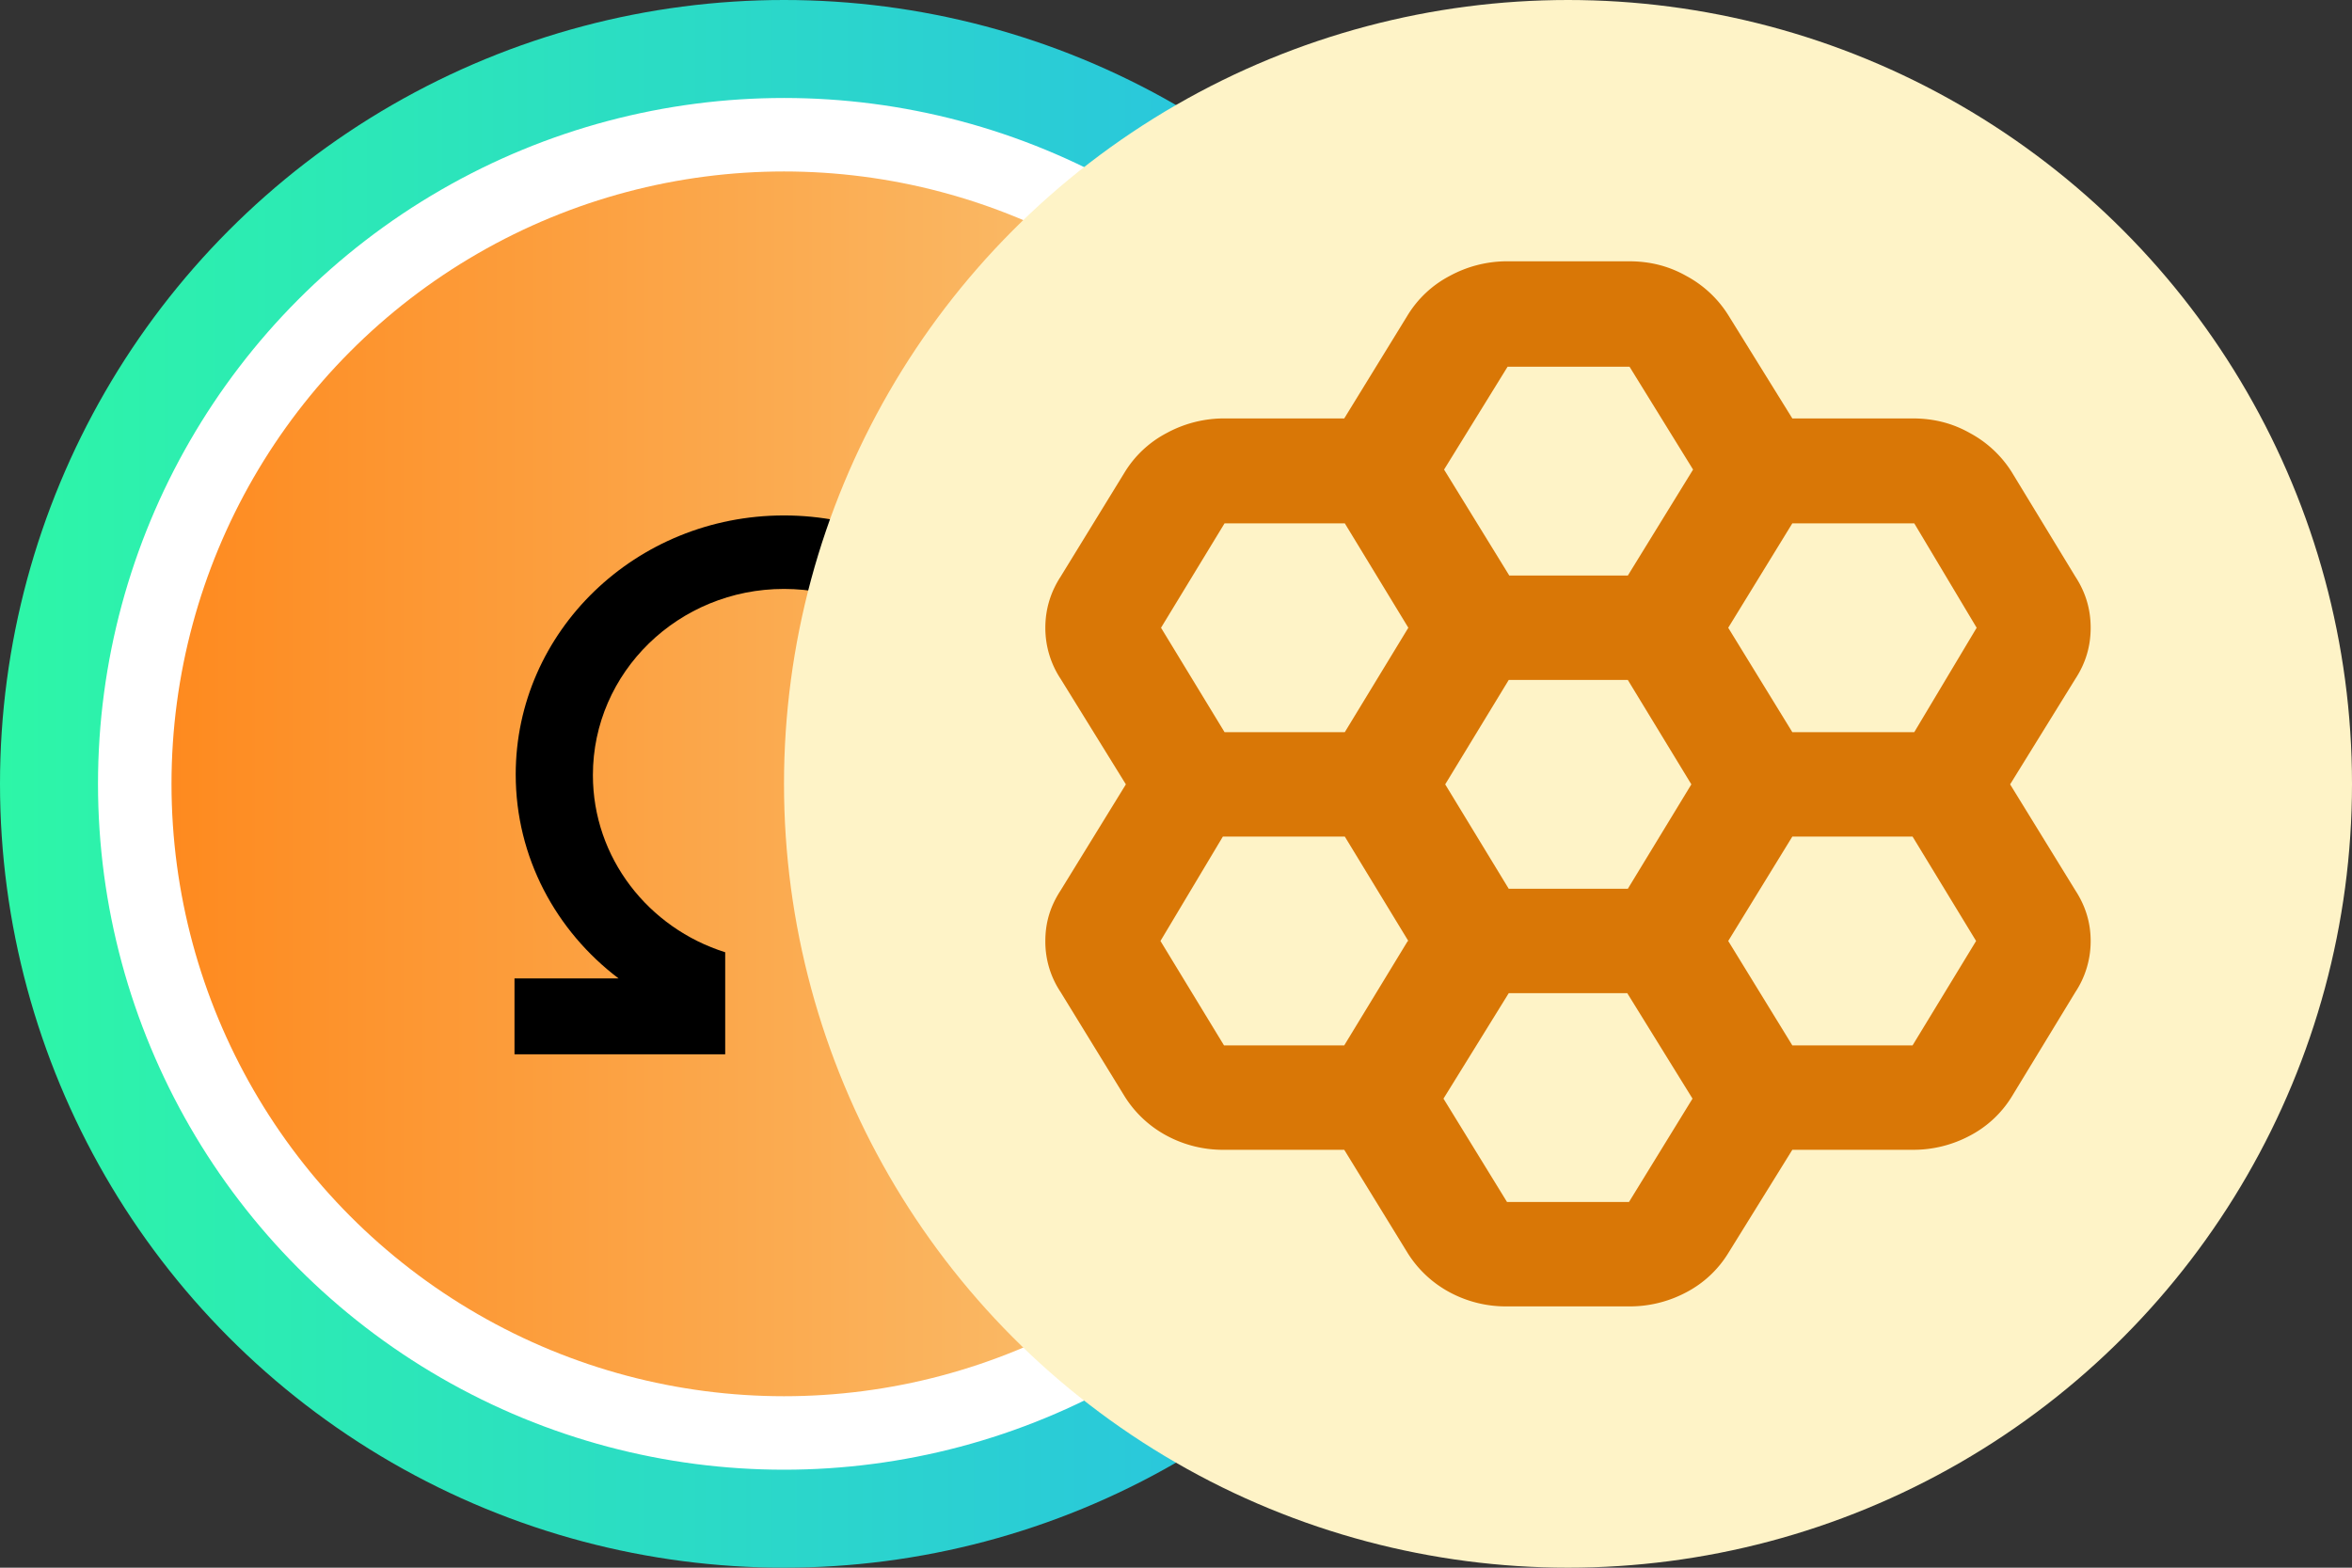 <svg xmlns="http://www.w3.org/2000/svg" viewBox="0 0 192 128"><rect x="0" y="0" width="192" height="128" fill="#333333" stroke="none"/><circle cx="64" cy="64" r="60" fill="#fff" stroke="url(#_hohm-a)" stroke-width="8"/><circle cx="64" cy="64" r="50" fill="url(#_hohm-b)"/><path d="M68.8 85.985v.1H86v-6.2h-8.494c5.109-3.872 8.393-9.891 8.393-16.65 0-11.682-9.806-21.15-21.9-21.15s-21.9 9.468-21.9 21.15c0 6.759 3.282 12.778 8.394 16.65H42v6.2h17.2V77.75c-6.265-1.969-10.8-7.703-10.8-14.465 0-8.394 6.985-15.2 15.6-15.2 8.616 0 15.6 6.806 15.6 15.2 0 6.762-4.53 12.493-10.8 14.468z"/><defs><linearGradient id="_hohm-a" x1="128" x2="0" y1="64" y2="64" gradientUnits="userSpaceOnUse"><stop stop-color="#29b8ed"/><stop offset="1" stop-color="#2df6a7"/></linearGradient><linearGradient id="_hohm-b" x1="14" x2="113.999" y1="64" y2="64" gradientUnits="userSpaceOnUse"><stop stop-color="#fe8a1f"/><stop offset="1" stop-color="#f8cc82"/></linearGradient></defs><circle cx="64" cy="64" r="64" fill="#fef3c7" transform="translate(64)"/><path fill="#d97706" d="M109.734 93.88h-9.816a9.7 9.7 0 0 1-4.676-1.152 9.14 9.14 0 0 1-3.426-3.196l-5.232-8.524a7.4 7.4 0 0 1-1.25-4.178c0-1.534.416-2.856 1.25-4.134l5.324-8.654-5.324-8.61a7.54 7.54 0 0 1-1.25-4.176c0-1.492.416-2.9 1.25-4.178l5.232-8.524a8.8 8.8 0 0 1 3.426-3.198 9.8 9.8 0 0 1 4.676-1.192h9.816l5.186-8.44a8.8 8.8 0 0 1 3.426-3.196 9.8 9.8 0 0 1 4.676-1.194h9.956c1.712 0 3.24.384 4.676 1.194a9.14 9.14 0 0 1 3.426 3.196l5.232 8.44h9.816c1.714 0 3.24.382 4.676 1.192a9.14 9.14 0 0 1 3.426 3.198l5.186 8.524c.834 1.28 1.25 2.644 1.25 4.178s-.416 2.898-1.25 4.176l-5.324 8.61 5.324 8.654c.834 1.28 1.25 2.642 1.25 4.134a7.53 7.53 0 0 1-1.25 4.178l-5.186 8.524a8.8 8.8 0 0 1-3.426 3.196 9.8 9.8 0 0 1-4.676 1.152h-9.816l-5.232 8.44a8.8 8.8 0 0 1-3.426 3.196 9.8 9.8 0 0 1-4.676 1.15h-9.958a9.7 9.7 0 0 1-4.676-1.15 9.14 9.14 0 0 1-3.426-3.196zm36.578-34.1h9.954l5.094-8.524-5.094-8.526h-9.954l-5.232 8.526zm-23.15 12.788h9.722l5.186-8.526-5.186-8.524h-9.722l-5.186 8.524zm0-25.574h9.722l5.326-8.654-5.186-8.396h-9.956l-5.184 8.396 5.324 8.654zm-8.196 4.26-5.186-8.524h-9.816l-5.186 8.526 5.186 8.524h9.816zm0 25.576-5.186-8.524h-9.954l-5.094 8.524 5.186 8.524h9.816l5.186-8.524zm8.196 4.262-5.326 8.61 5.186 8.44h9.956l5.186-8.44-5.326-8.61h-9.722zm23.15 4.262h9.816l5.186-8.524-5.186-8.524h-9.816l-5.232 8.524z"/></svg>

